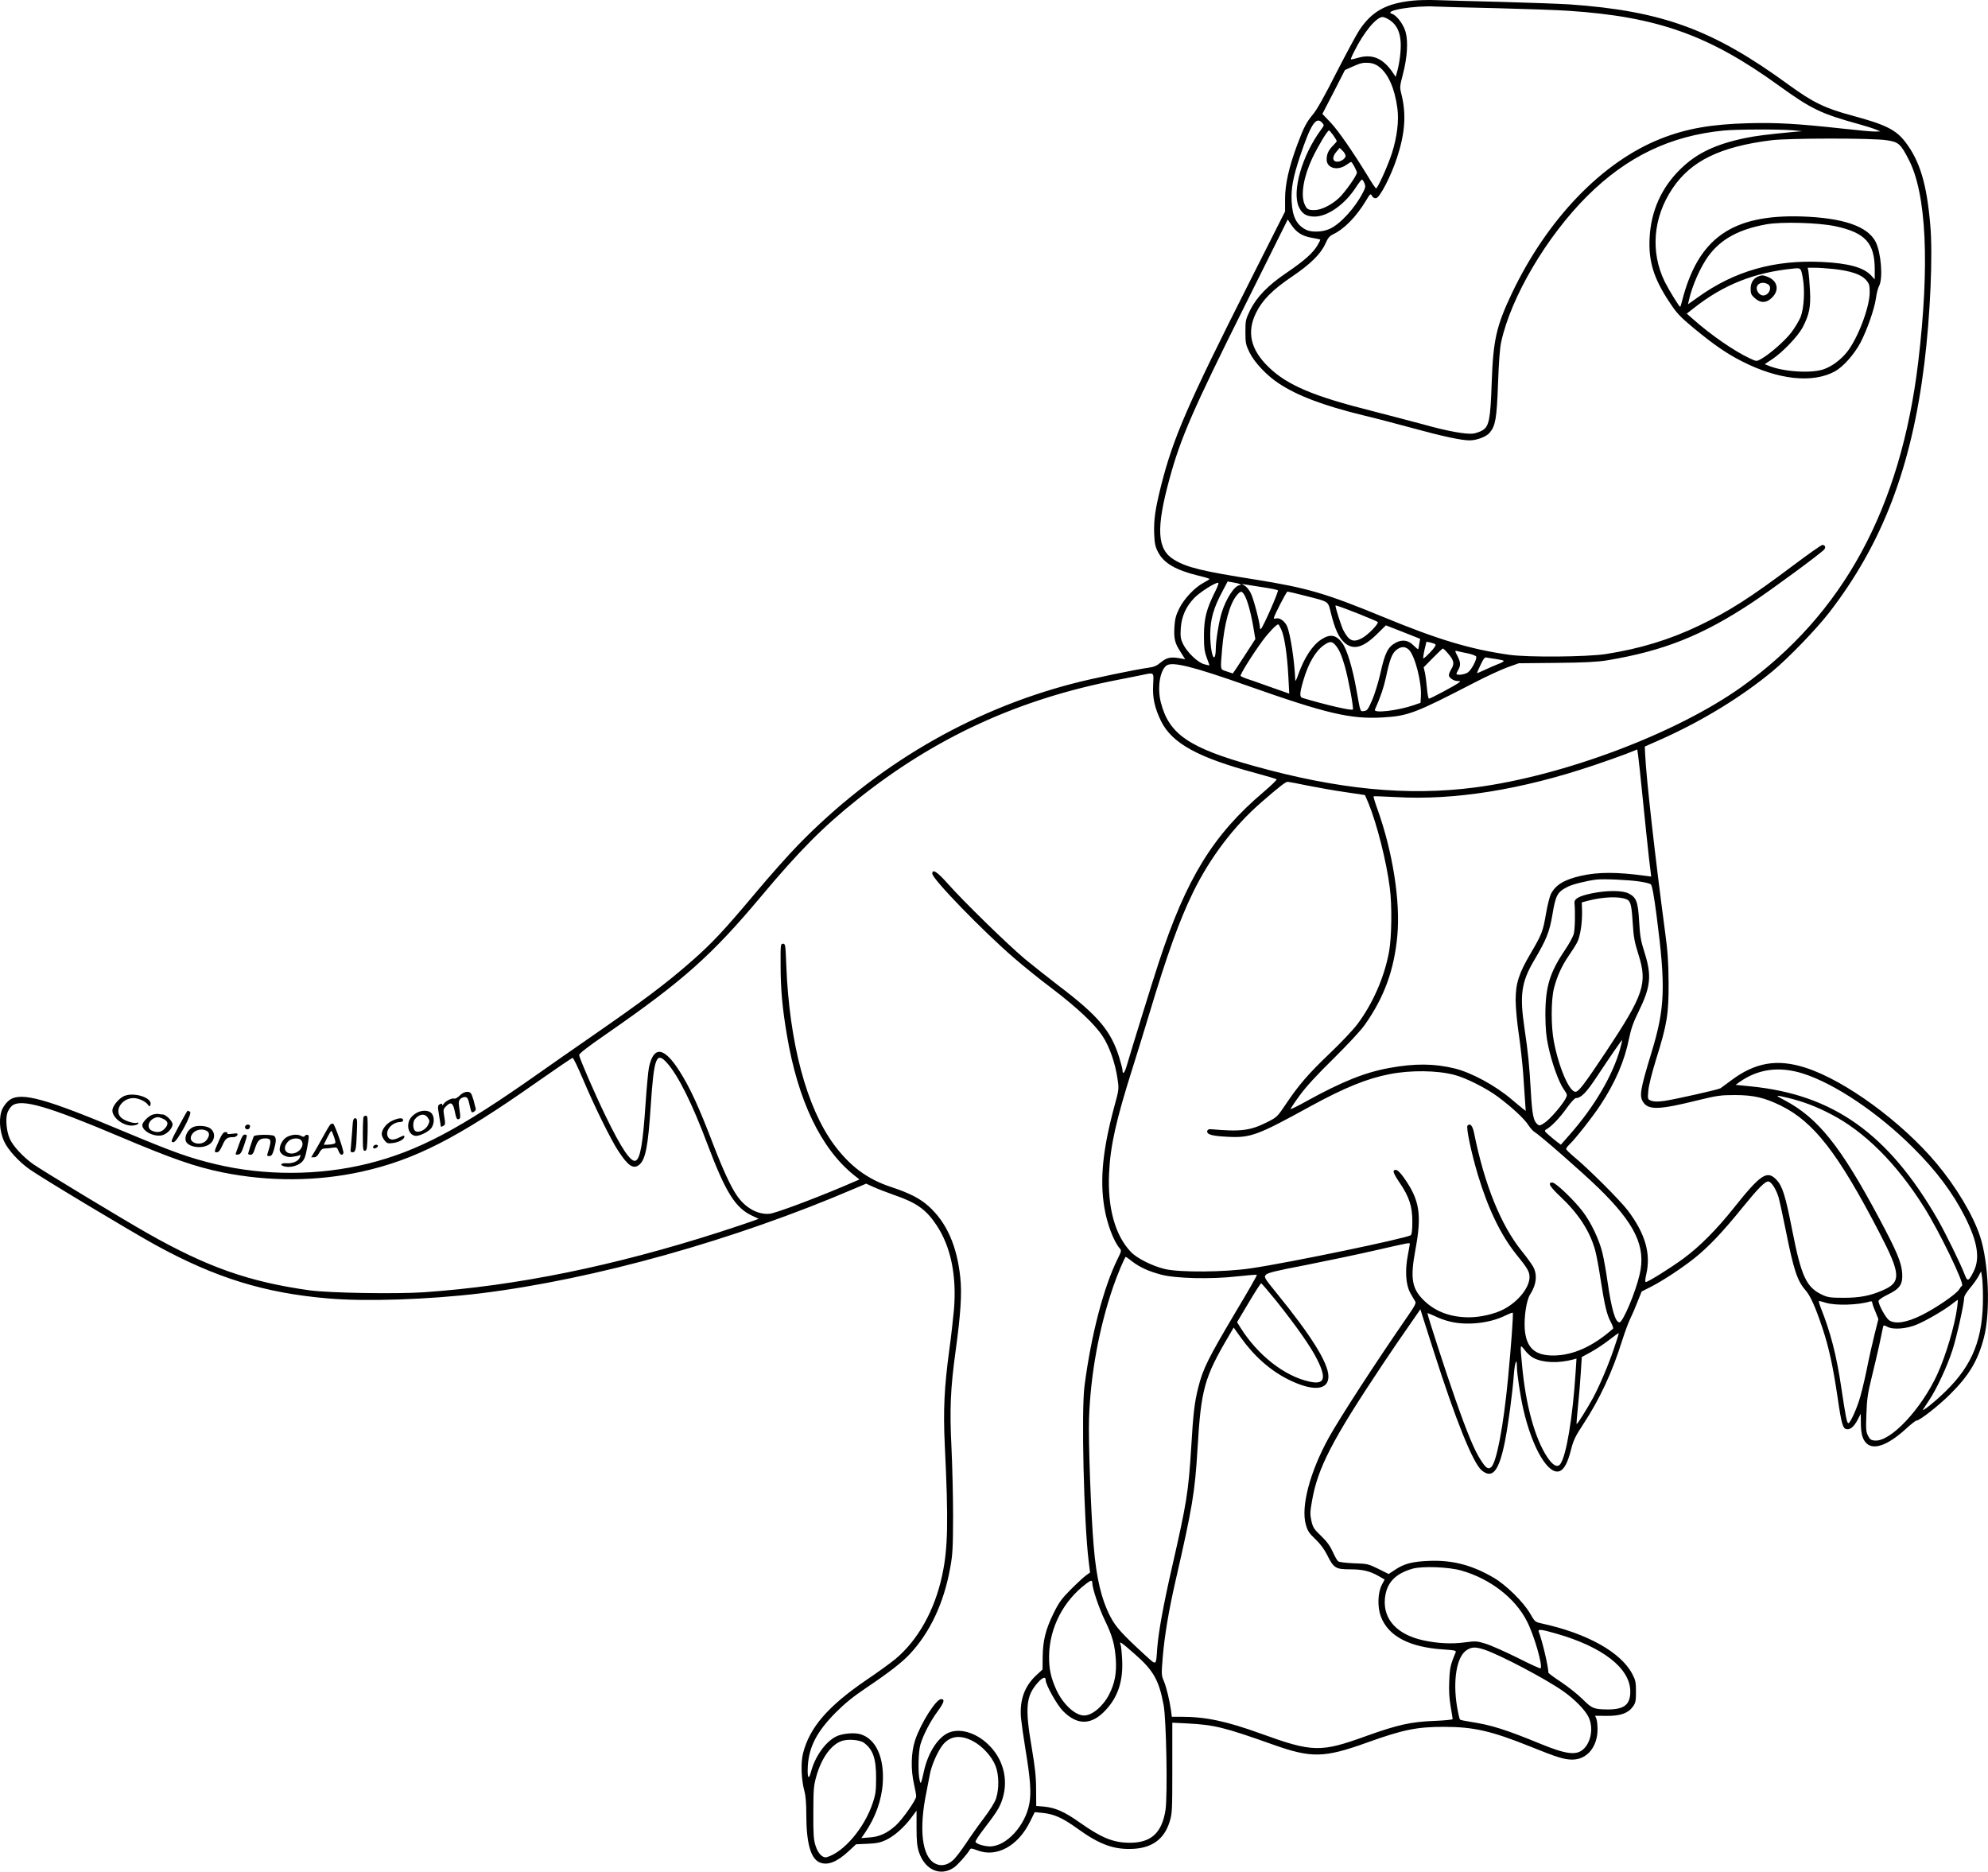 <?xml version="1.0" encoding="UTF-8"?>
<svg xmlns="http://www.w3.org/2000/svg" version="1.0" viewBox="0 0 1577.858 1485.414" preserveAspectRatio="xMidYMid meet">
  <g transform="translate(-78.039,1827.497) scale(0.1,-0.1)" fill="#000000" stroke="none">
    <path d="M11995 18270 c-212 -21 -328 -85 -428 -238 -24 -37 -106 -190 -183 -340 -87 -173 -154 -292 -182 -324 -52 -62 -73 -102 -124 -238 -67 -179 -98 -317 -98 -432 l0 -101 -283 -561 c-488 -967 -604 -1233 -700 -1611 -47 -187 -60 -272 -56 -386 3 -77 9 -104 30 -144 45 -89 139 -144 322 -189 48 -11 87 -23 87 -26 0 -3 -21 -16 -47 -30 -70 -37 -155 -127 -193 -204 -26 -51 -34 -84 -38 -140 -6 -100 2 -133 47 -203 l38 -60 -51 9 c-67 11 -98 3 -145 -36 -29 -25 -54 -35 -93 -40 -98 -13 -452 -86 -603 -126 -819 -213 -1568 -653 -2180 -1281 -77 -79 -231 -252 -341 -384 -247 -294 -341 -395 -503 -537 -206 -181 -388 -317 -816 -613 -126 -87 -306 -213 -400 -279 -628 -443 -955 -616 -1354 -716 -387 -96 -821 -98 -1211 -4 -208 50 -329 93 -728 260 -616 259 -810 313 -903 251 -19 -12 -44 -42 -57 -67 -33 -63 -28 -179 11 -263 30 -67 116 -161 202 -222 91 -65 807 -495 1002 -602 475 -260 863 -380 1368 -423 300 -26 796 -9 1205 40 906 111 2025 424 2980 835 l85 36 55 -25 c30 -14 105 -43 167 -65 178 -61 255 -116 337 -240 113 -170 160 -399 138 -669 -7 -75 -23 -219 -37 -319 -40 -297 -49 -478 -36 -756 30 -613 25 -823 -21 -1036 -59 -275 -191 -512 -370 -662 -37 -31 -142 -107 -234 -169 -303 -207 -448 -375 -500 -580 -19 -75 -14 -210 11 -300 10 -36 15 -100 15 -185 0 -228 35 -351 106 -381 63 -26 136 2 231 90 l58 54 90 4 c71 3 102 9 147 30 66 31 143 99 202 178 l41 55 0 -135 c0 -107 4 -147 19 -194 47 -141 169 -196 277 -123 30 20 105 105 126 141 8 14 15 13 63 -5 151 -57 320 35 415 227 l38 77 62 -6 c91 -9 158 -39 275 -123 178 -129 294 -171 449 -162 148 9 242 79 284 213 21 67 22 86 22 429 l0 359 120 -6 c213 -11 294 -31 671 -165 313 -112 412 -110 757 14 284 102 393 124 609 124 234 0 376 -33 678 -154 218 -88 275 -106 340 -106 116 0 200 101 200 241 0 32 -4 69 -9 82 l-10 25 92 -1 c109 -1 170 21 208 74 21 30 24 45 24 119 0 74 -4 92 -29 139 -90 173 -359 323 -717 401 -55 12 -57 14 -94 79 -53 91 -189 226 -290 285 -173 101 -329 141 -514 133 -132 -5 -198 -23 -269 -71 l-50 -33 -82 41 c-80 39 -87 41 -194 44 -63 3 -117 9 -125 16 -8 6 -27 40 -43 76 -21 46 -47 82 -92 125 -56 53 -65 67 -77 119 -11 51 -11 72 4 155 45 264 158 483 560 1086 66 99 161 238 211 309 l90 130 17 -55 c10 -30 50 -155 89 -279 174 -546 311 -885 380 -944 85 -71 137 -8 184 224 27 135 61 388 72 538 7 94 24 138 24 61 0 -55 27 -234 51 -339 72 -313 202 -530 292 -489 34 16 62 70 87 171 19 73 34 105 96 199 129 196 232 415 309 664 21 66 50 145 65 175 15 30 41 91 58 135 l32 80 73 37 c101 52 246 148 348 229 110 88 222 206 375 395 131 161 186 217 212 212 23 -4 59 -62 78 -122 8 -28 35 -150 59 -271 62 -309 90 -395 155 -469 39 -44 79 -133 134 -298 52 -155 84 -303 121 -551 31 -215 42 -251 73 -255 30 -4 58 21 88 78 l23 45 1 -70 c0 -89 13 -135 46 -166 57 -54 169 -13 306 111 42 39 82 70 88 70 26 0 177 118 269 210 150 149 220 266 268 450 53 203 38 598 -32 806 -56 168 -190 391 -343 574 -278 332 -727 660 -1041 761 -227 73 -402 42 -595 -104 -38 -28 -74 -55 -80 -59 -18 -11 -361 -88 -443 -100 -58 -8 -85 -7 -107 1 -28 11 -29 12 -23 79 3 40 28 140 61 247 88 281 101 360 100 610 -1 167 -7 250 -28 405 -77 576 -150 1223 -158 1408 l-3 62 131 58 c324 145 634 334 882 539 129 107 345 331 448 463 423 546 656 1153 758 1980 47 381 68 862 47 1100 -28 327 -83 508 -198 658 -74 97 -157 138 -416 208 -219 58 -317 106 -507 244 -602 440 -1005 588 -1740 640 -80 5 -325 14 -545 20 -220 5 -449 12 -510 14 -60 2 -146 1 -190 -4z m665 -60 c234 -6 493 -15 575 -21 700 -47 1110 -193 1662 -592 262 -189 334 -224 650 -311 50 -14 106 -32 125 -40 l33 -14 -41 -1 c-22 -1 -141 10 -265 24 -360 39 -517 48 -744 42 -292 -8 -488 -42 -691 -122 -465 -183 -902 -636 -1184 -1228 -123 -260 -148 -368 -160 -707 -10 -294 -21 -349 -73 -380 -17 -11 -50 -22 -72 -26 -56 -8 -208 19 -399 73 -89 24 -269 71 -401 105 -470 118 -678 206 -826 350 -143 138 -175 278 -99 431 49 100 131 183 284 286 149 101 230 181 267 264 18 42 32 59 59 72 91 43 185 140 263 269 33 55 36 57 47 36 7 -13 19 -20 32 -18 30 4 118 174 167 323 63 193 74 341 35 500 -15 58 -14 64 11 160 35 134 43 262 21 338 -17 60 -71 131 -107 142 -77 25 181 68 346 58 33 -2 251 -8 485 -13z m-843 -99 c49 -36 74 -87 80 -165 5 -61 -7 -167 -28 -241 l-11 -40 -17 25 c-80 122 -168 161 -286 125 -27 -8 -51 -13 -53 -11 -2 2 11 33 29 67 74 149 174 269 223 269 12 0 41 -13 63 -29z m-91 -366 c73 -56 124 -172 145 -327 14 -99 -2 -228 -42 -356 -32 -100 -114 -282 -127 -282 -4 0 -34 44 -66 98 -119 194 -232 358 -295 425 l-65 68 90 174 89 174 55 25 c72 32 87 35 137 32 28 -2 56 -13 79 -31z m-452 -444 c17 -19 17 -21 -7 -53 -152 -205 -234 -490 -178 -615 26 -56 61 -77 127 -77 104 2 237 96 324 229 23 36 46 65 50 65 4 0 13 -13 20 -29 10 -25 8 -35 -11 -72 -63 -124 -181 -253 -266 -291 -58 -26 -145 -28 -188 -6 -75 39 -107 104 -113 225 -5 105 11 189 65 353 87 260 129 324 177 271z m3736 -60 l75 -7 -80 -7 c-199 -19 -286 -30 -370 -47 -237 -49 -386 -120 -513 -243 -155 -150 -238 -336 -249 -552 -9 -185 33 -321 157 -507 59 -90 84 -116 193 -207 162 -133 257 -199 380 -262 288 -148 562 -178 740 -82 67 37 153 134 204 229 52 100 111 267 123 354 5 37 16 80 25 96 32 61 15 266 -28 350 -64 124 -259 190 -587 201 -555 17 -823 -173 -950 -674 -6 -24 -12 -43 -14 -43 -8 0 -89 132 -122 198 -116 236 -94 510 60 740 146 219 378 333 786 384 140 17 803 18 915 0 94 -14 110 -28 174 -152 142 -272 168 -838 76 -1610 -140 -1163 -596 -2000 -1401 -2576 -519 -370 -1413 -707 -2119 -799 -533 -69 -1082 -16 -1753 171 -514 143 -674 252 -738 504 -29 113 -9 248 42 291 44 37 208 -4 650 -160 623 -220 815 -265 1069 -250 202 12 255 32 725 275 96 50 216 105 265 123 l90 32 300 3 c223 2 326 8 400 20 451 75 761 199 1155 461 153 101 545 390 569 419 15 17 7 36 -15 36 -8 0 -113 -74 -233 -164 -342 -257 -507 -362 -743 -475 -235 -113 -473 -185 -743 -227 -151 -23 -615 -27 -765 -6 -311 44 -567 121 -1005 302 -455 187 -598 229 -1016 296 -418 66 -537 95 -639 156 -137 82 -146 247 -36 648 88 322 185 544 599 1374 l338 679 28 -42 c40 -60 86 -90 162 -103 35 -6 66 -13 68 -14 2 -2 -8 -23 -22 -46 -36 -61 -103 -121 -244 -217 -148 -100 -238 -192 -291 -299 -35 -72 -37 -81 -37 -172 0 -88 3 -101 33 -163 40 -80 136 -182 232 -245 148 -98 352 -175 665 -252 94 -22 276 -70 405 -105 229 -63 380 -95 444 -95 58 0 133 29 160 61 46 55 56 114 66 389 6 166 14 281 25 330 77 357 362 840 684 1160 315 313 660 478 1083 519 100 10 444 11 548 2z m-3647 -40 c15 -22 27 -42 27 -46 0 -4 -14 -20 -31 -37 -35 -36 -49 -66 -49 -109 0 -68 84 -92 154 -44 20 14 38 25 40 25 8 0 46 -71 46 -85 0 -23 -97 -160 -144 -203 -59 -54 -139 -94 -191 -94 -52 -1 -63 6 -81 48 -31 74 -7 216 62 364 45 94 120 220 133 220 3 0 18 -18 34 -39z m97 -163 c0 -23 -42 -50 -72 -46 -33 4 -34 39 -2 77 l27 32 23 -22 c13 -12 24 -31 24 -41z m3885 -558 c240 -51 315 -133 315 -344 l0 -78 -29 31 c-60 64 -180 97 -391 107 -377 18 -693 -72 -983 -280 l-79 -56 7 32 c26 117 93 267 157 354 99 133 242 210 460 249 121 21 410 13 543 -15z m-257 -405 c19 -99 11 -245 -16 -315 -12 -30 -45 -85 -73 -122 -49 -66 -176 -177 -244 -214 -33 -18 -34 -18 -87 7 -121 56 -311 187 -451 312 l-49 43 59 46 c234 184 477 280 783 311 63 7 64 6 78 -68z m247 65 c135 -15 216 -43 254 -85 28 -32 31 -42 31 -100 0 -116 -91 -358 -177 -470 -51 -65 -123 -119 -192 -142 -102 -33 -321 -18 -435 30 l-29 12 59 39 c84 56 203 181 241 251 54 104 66 163 59 294 -3 64 -9 131 -12 149 l-6 32 58 0 c33 0 100 -5 149 -10z m-4715 -2501 c13 -7 13 -8 -1 -9 -39 0 -110 -110 -143 -220 -22 -72 -46 -222 -46 -285 0 -27 -4 -56 -9 -63 -16 -26 -36 79 -35 183 1 116 27 207 97 337 l41 78 40 -7 c23 -3 48 -9 56 -14z m-195 -59 c-69 -138 -88 -211 -89 -345 0 -99 4 -130 22 -179 12 -33 22 -60 22 -62 0 -1 -19 3 -41 9 -51 13 -136 94 -169 161 -19 40 -22 59 -18 124 6 94 41 173 108 242 43 44 161 120 188 120 8 0 -1 -26 -23 -70z m380 34 c61 -9 114 -20 118 -24 8 -7 -114 -285 -133 -304 -7 -7 -10 -3 -10 10 0 36 -49 223 -71 269 -12 25 -33 52 -48 61 l-26 15 30 -5 c17 -3 80 -13 140 -22z m-150 -58 c24 -36 52 -137 72 -252 l17 -101 -88 -136 c-49 -76 -90 -137 -91 -137 -1 0 -22 7 -48 16 -54 18 -51 5 -37 176 17 202 60 361 117 429 30 35 38 36 58 5z m487 -10 c194 -50 177 -38 203 -142 32 -125 61 -188 106 -229 70 -63 150 -41 263 72 l66 65 136 -53 136 -54 -7 -40 c-3 -21 -7 -41 -9 -42 -2 -2 -19 12 -39 32 -39 39 -86 46 -135 21 -66 -34 -89 -79 -127 -251 -15 -65 -43 -157 -63 -204 -33 -76 -40 -86 -65 -89 -32 -4 -28 -15 -61 170 -30 170 -75 319 -111 368 -49 67 -96 76 -166 31 -71 -45 -137 -145 -185 -281 -12 -36 -23 -56 -23 -45 -6 152 -38 365 -65 429 -17 40 -58 70 -86 63 -11 -3 -20 -2 -20 1 1 18 100 212 109 212 6 0 70 -15 143 -34z m423 -143 c77 -31 144 -59 150 -64 12 -12 -78 -105 -127 -130 -69 -36 -102 -20 -147 67 -16 33 -61 174 -61 192 0 6 41 -9 185 -65z m-614 -127 c25 -57 46 -199 55 -371 l7 -135 -159 56 c-87 31 -172 61 -189 66 -16 6 -33 14 -38 18 -8 7 92 168 175 281 49 66 110 129 124 129 3 0 14 -20 25 -44z m426 -118 c30 -34 50 -76 77 -170 28 -98 72 -335 64 -344 -11 -11 -217 37 -400 92 -24 7 -23 36 7 139 39 135 98 236 165 281 43 30 61 30 87 2z m797 2 c5 -5 -11 -30 -42 -62 -28 -29 -52 -51 -55 -48 -2 3 2 34 10 69 l15 63 31 -6 c17 -4 35 -10 41 -16z m-210 -43 c47 -48 101 -256 94 -369 l-3 -51 -55 -19 c-126 -43 -320 -66 -307 -35 46 104 69 173 87 254 30 143 48 189 81 218 38 31 73 32 103 2z m309 -28 c47 -54 53 -82 27 -123 -11 -19 -20 -40 -20 -49 0 -21 38 -47 70 -47 24 -1 25 -1 5 -16 -28 -21 -221 -124 -233 -124 -5 0 -12 37 -16 82 -4 45 -11 101 -16 124 l-10 43 73 74 c39 40 75 74 79 75 3 1 22 -16 41 -39z m160 0 c32 -7 61 -18 64 -25 7 -20 -35 -101 -64 -124 -24 -19 -93 -28 -93 -12 1 4 7 18 15 32 20 34 18 59 -5 105 -25 49 -25 49 3 41 12 -3 48 -11 80 -17z m225 -45 c29 -4 55 -10 57 -14 3 -4 -17 -16 -43 -25 -26 -10 -74 -31 -106 -46 -33 -16 -61 -27 -62 -26 -2 1 11 31 28 66 25 53 33 62 51 57 12 -3 46 -8 75 -12z m-2725 -201 c-6 -105 11 -184 62 -290 87 -177 292 -290 750 -413 88 -24 163 -46 168 -50 4 -3 -43 -49 -104 -101 -400 -339 -614 -687 -832 -1354 -56 -171 -206 -656 -255 -822 -15 -53 -32 -70 -32 -34 0 11 -12 57 -26 103 -67 214 -166 331 -489 576 -77 59 -194 152 -260 206 -136 114 -490 459 -615 601 -82 92 -120 116 -120 76 0 -42 405 -459 650 -670 74 -64 209 -173 300 -241 202 -154 338 -282 402 -379 55 -84 100 -213 118 -338 12 -80 12 -84 -24 -215 -93 -342 -117 -583 -81 -803 20 -128 75 -274 123 -328 14 -16 13 -23 -16 -81 -112 -226 -211 -604 -264 -1011 -26 -201 -5 -1081 33 -1390 l11 -90 -33 -24 c-19 -14 -73 -64 -121 -112 -74 -75 -94 -103 -137 -191 -62 -127 -83 -213 -85 -343 l-1 -100 -51 -47 c-93 -87 -132 -197 -120 -338 4 -41 20 -155 36 -252 38 -231 46 -337 31 -424 -31 -178 -185 -345 -316 -343 -46 1 -107 20 -112 36 -2 6 24 48 59 93 100 130 127 172 147 225 58 153 24 320 -89 439 -97 103 -229 148 -324 112 -87 -33 -169 -157 -202 -307 -23 -103 -26 -109 -34 -74 -15 59 -11 229 6 286 23 76 78 183 135 260 53 72 61 99 29 99 -40 0 -160 -189 -206 -325 -33 -99 -36 -237 -8 -355 9 -41 17 -83 16 -93 -2 -30 -109 -182 -162 -230 -69 -62 -131 -90 -209 -95 l-64 -5 30 44 c82 120 132 260 140 396 12 198 -53 344 -173 383 -50 17 -150 8 -200 -18 -82 -42 -164 -157 -196 -276 -19 -73 -31 -55 -26 42 9 154 72 275 223 427 72 72 140 127 240 194 176 118 287 204 346 268 162 173 271 407 321 684 20 109 22 159 23 409 0 157 -6 404 -13 550 -15 302 -8 464 33 763 40 290 51 459 37 584 -26 250 -108 434 -248 562 -69 63 -152 106 -300 155 -189 62 -326 164 -454 336 -218 295 -355 809 -379 1424 -6 162 -7 171 -26 171 -19 0 -20 -6 -19 -170 0 -191 14 -342 50 -555 87 -519 270 -901 533 -1112 l43 -34 -138 -59 c-252 -106 -528 -208 -575 -213 -93 -9 -192 46 -259 143 -50 72 -113 210 -188 405 -115 301 -184 451 -269 585 -123 193 -205 202 -242 28 -6 -29 -18 -159 -27 -290 -21 -315 -42 -435 -79 -450 -38 -14 -113 97 -239 357 -89 184 -205 452 -209 481 -1 12 64 63 218 169 609 422 834 623 1224 1088 303 362 494 555 769 774 614 490 1275 794 2062 947 85 17 175 34 200 40 92 19 88 23 83 -76z m3887 -918 c17 -170 39 -377 48 -459 l18 -148 -45 6 c-227 31 -375 31 -513 0 -132 -30 -201 -72 -238 -144 -10 -20 -28 -91 -39 -156 -24 -141 -33 -164 -121 -314 -94 -159 -120 -239 -120 -372 0 -58 11 -177 25 -271 14 -93 29 -235 35 -315 5 -81 12 -180 15 -220 l5 -74 -24 19 c-13 10 -52 42 -87 72 -130 111 -319 213 -452 246 -164 40 -318 41 -520 4 -193 -35 -375 -108 -658 -264 -66 -37 -123 -65 -125 -62 -2 2 30 51 72 108 51 70 139 166 270 294 112 111 216 222 247 267 154 218 233 435 258 708 25 270 -36 661 -156 998 -21 57 -35 105 -33 107 2 2 81 -1 177 -6 463 -27 996 58 1571 252 96 32 213 74 260 92 l85 34 7 -46 c4 -25 21 -185 38 -356z m-2660 115 c80 -16 215 -40 300 -52 l154 -23 28 -65 c66 -161 143 -462 169 -670 19 -141 15 -396 -6 -510 -37 -201 -129 -410 -250 -572 -35 -47 -135 -152 -221 -234 -167 -159 -247 -251 -351 -407 -64 -95 -69 -100 -145 -138 -135 -68 -210 -77 -448 -56 -16 1 -26 -4 -28 -15 -5 -27 39 -39 159 -45 186 -10 237 9 668 246 264 144 444 217 621 251 168 33 378 30 514 -6 92 -24 252 -105 343 -172 114 -85 213 -177 245 -228 15 -23 38 -48 50 -55 37 -20 372 -313 502 -439 295 -287 382 -469 330 -690 -32 -141 -133 -380 -160 -380 -33 0 -63 104 -94 318 -11 81 -30 185 -41 232 -25 105 -91 244 -157 330 -70 92 -215 230 -241 230 -39 0 -22 -31 64 -112 145 -137 232 -271 275 -422 11 -38 31 -146 45 -240 32 -206 49 -277 81 -335 13 -25 21 -48 17 -51 -158 -140 -315 -211 -469 -213 -152 -2 -221 61 -232 213 -6 95 14 226 42 270 52 80 60 161 23 225 -13 22 -52 76 -88 120 -167 207 -297 530 -379 938 -12 58 -31 80 -52 59 -13 -13 29 -214 83 -394 81 -268 181 -474 302 -626 92 -113 107 -140 107 -183 0 -81 -87 -192 -201 -253 -68 -38 -189 -66 -278 -66 -144 0 -263 43 -353 128 -102 96 -117 177 -73 412 51 277 33 392 -92 568 -28 40 -51 62 -64 62 -30 0 -23 -23 31 -103 75 -111 100 -186 100 -306 0 -67 -4 -102 -12 -109 -30 -24 -962 -218 -1268 -263 -208 -31 -562 -34 -683 -6 -98 23 -221 84 -269 134 -126 130 -188 350 -175 626 10 218 54 417 187 837 39 124 98 315 131 425 145 482 240 746 351 973 134 272 322 521 539 709 140 122 192 162 208 163 8 0 80 -13 161 -30z m2632 -761 c43 -6 84 -16 91 -23 10 -7 25 -89 46 -251 73 -564 67 -730 -41 -1084 -90 -296 -98 -344 -65 -394 41 -63 129 -60 430 15 156 38 184 42 297 42 146 0 235 -20 365 -84 262 -129 454 -377 781 -1006 171 -329 176 -395 31 -458 -102 -45 -185 -61 -312 -61 -104 0 -127 3 -170 23 -127 59 -167 143 -239 509 -55 281 -78 353 -126 405 -75 78 -125 44 -341 -227 -133 -167 -268 -303 -394 -396 -100 -74 -284 -189 -302 -189 -7 0 -5 22 3 58 39 166 -6 324 -145 509 -61 81 -318 337 -429 428 -33 28 -61 55 -61 61 -1 6 11 21 25 35 44 41 185 219 247 314 118 179 192 351 227 528 16 77 34 129 75 212 97 197 106 286 49 467 -31 96 -37 134 -44 251 -9 158 -22 190 -85 222 -50 24 -173 24 -290 0 -101 -21 -141 -43 -138 -76 7 -79 4 -210 -6 -247 -7 -23 -37 -79 -67 -123 -124 -183 -158 -295 -158 -519 1 -110 6 -170 23 -248 28 -133 83 -285 122 -341 31 -45 31 -45 14 -78 -30 -54 -123 -161 -165 -189 -35 -23 -42 -25 -56 -13 -33 27 -43 77 -54 270 -12 208 -20 290 -50 494 -39 262 -25 365 75 535 100 169 123 228 146 361 27 162 39 184 124 227 38 19 150 47 225 56 55 7 257 -2 342 -15z m-105 -140 c35 -13 43 -42 52 -187 7 -115 15 -155 45 -250 74 -233 45 -319 -258 -776 -170 -255 -216 -316 -241 -316 -49 0 -131 189 -171 396 -24 122 -24 334 1 429 24 93 64 180 118 257 24 35 54 82 66 105 24 48 41 158 38 252 l-2 64 52 14 c117 30 239 35 300 12z m-48 -1189 c-58 -209 -204 -458 -399 -679 l-71 -81 -27 20 c-15 11 -45 36 -67 55 -38 33 -39 36 -21 47 43 24 111 97 163 171 31 43 62 77 71 77 41 0 84 44 168 172 103 155 194 288 199 288 2 0 -5 -31 -16 -70z m-8235 -232 c93 -221 224 -487 284 -578 78 -119 119 -146 165 -110 50 40 71 143 92 465 26 392 45 440 132 341 88 -100 198 -321 318 -641 145 -384 222 -508 358 -570 l49 -23 -54 -20 c-29 -11 -145 -49 -258 -86 -842 -270 -1609 -426 -2344 -477 -223 -15 -749 -6 -906 15 -482 67 -814 184 -1290 454 -184 104 -839 500 -905 547 -81 57 -162 145 -187 202 -26 58 -35 158 -19 206 7 20 24 46 38 57 73 57 283 -4 852 -245 419 -177 599 -240 819 -285 366 -74 749 -72 1102 6 420 93 758 265 1385 706 154 108 285 197 290 197 6 1 41 -72 79 -161z m9686 37 c252 -80 596 -311 871 -585 187 -185 319 -362 415 -552 100 -198 121 -328 70 -432 -40 -81 -50 -85 -71 -29 -32 85 -150 325 -214 438 -392 681 -829 993 -1486 1058 l-119 12 29 21 c149 106 317 128 505 69z m-115 -194 c117 -29 217 -66 336 -128 268 -138 522 -391 740 -738 122 -193 323 -609 302 -624 -5 -3 -16 -17 -24 -31 -25 -38 -181 -145 -295 -202 -120 -60 -210 -74 -259 -42 -27 18 -85 124 -85 154 1 9 32 30 73 50 97 47 120 81 115 170 -6 86 -41 170 -184 438 -304 569 -483 793 -746 933 -84 44 -82 46 27 20z m-3005 -1158 c0 -3 -7 -45 -16 -92 -23 -121 -16 -231 19 -296 15 -27 33 -58 39 -67 10 -14 1 -32 -56 -115 -254 -367 -537 -803 -629 -968 -150 -272 -223 -548 -182 -691 14 -49 26 -68 75 -114 39 -37 70 -79 94 -126 51 -104 68 -114 182 -114 100 0 159 -14 231 -56 l43 -25 -22 -42 c-33 -64 -36 -175 -8 -251 59 -157 227 -245 499 -262 88 -6 101 -9 95 -23 -41 -97 -47 -123 -51 -226 -4 -76 0 -138 11 -203 9 -50 16 -96 16 -101 0 -4 -66 -11 -147 -14 -184 -7 -291 -31 -539 -120 -362 -131 -425 -130 -836 19 -277 100 -438 134 -638 134 l-69 0 -6 48 c-12 85 -37 186 -57 235 -20 45 -20 54 -9 190 15 176 48 371 101 603 135 590 154 702 175 1050 28 473 53 565 248 896 l39 67 55 -77 c106 -149 234 -263 378 -335 196 -98 321 -87 319 26 -2 106 -135 320 -411 659 -99 122 -102 127 -85 146 13 15 81 32 312 76 162 32 410 84 550 116 272 62 280 64 280 53z m-2203 -140 c61 -46 130 -78 229 -104 114 -31 397 -38 604 -14 83 9 154 15 156 12 3 -3 -71 -133 -165 -289 -223 -376 -262 -454 -301 -608 -29 -118 -39 -201 -55 -472 -22 -354 -36 -442 -151 -945 -70 -306 -109 -520 -119 -653 -10 -139 -3 -135 -97 -50 -180 165 -232 222 -275 305 -71 138 -111 304 -132 560 -22 253 -43 842 -37 1012 12 351 79 715 190 1041 32 95 94 242 102 242 2 0 25 -16 51 -37z m6752 -278 c2 -331 -80 -540 -294 -750 -88 -86 -198 -174 -180 -144 5 8 26 40 48 73 57 85 141 264 182 390 34 103 95 375 95 423 0 12 21 45 46 75 25 29 55 71 67 93 l21 40 7 -40 c4 -22 8 -94 8 -160z m-5611 -32 c160 -201 276 -365 327 -468 76 -152 58 -202 -62 -175 -198 43 -410 210 -547 428 l-27 44 92 154 c50 85 95 154 99 154 4 0 57 -62 118 -137z m5407 -49 c-18 -145 -91 -391 -160 -540 -129 -277 -370 -532 -493 -522 -31 2 -40 9 -55 38 -16 31 -18 53 -13 175 4 116 11 164 41 285 20 80 47 197 61 260 13 63 26 125 29 138 5 22 6 22 37 6 46 -24 155 -15 235 20 76 32 212 112 273 159 25 20 47 36 49 36 2 1 0 -24 -4 -55z m-1041 31 c77 -23 257 -18 349 11 10 3 17 0 17 -8 0 -7 11 -40 25 -72 l24 -60 -30 -120 c-17 -67 -46 -196 -64 -288 -19 -92 -46 -202 -61 -245 -31 -92 -71 -173 -83 -173 -12 0 -22 53 -56 280 -38 259 -86 443 -164 638 -11 28 -17 52 -13 52 4 0 29 -7 56 -15z m-2984 -149 c137 -33 319 -12 440 49 29 14 54 24 57 21 6 -6 -12 -256 -38 -526 -36 -376 -91 -665 -134 -700 -23 -19 -42 -6 -83 59 -49 75 -105 209 -202 486 -70 198 -220 661 -220 677 0 3 26 -7 58 -22 31 -16 86 -36 122 -44z m1300 -215 c-47 -138 -115 -296 -166 -391 -50 -91 -126 -212 -130 -207 -2 2 3 66 11 143 8 76 18 195 22 264 l8 125 70 38 c39 21 104 64 145 96 41 32 77 57 78 56 2 -2 -15 -58 -38 -124z m-639 -73 c77 -40 199 -44 318 -12 l24 7 -7 -109 c-23 -359 -74 -663 -121 -728 -23 -31 -59 -13 -103 53 -99 148 -173 418 -201 731 -16 173 -17 169 22 119 17 -23 48 -51 68 -61z m-571 -1688 c226 -64 425 -217 518 -399 58 -110 129 -357 110 -377 -3 -3 -87 35 -185 85 -99 49 -212 99 -252 111 -68 21 -78 22 -167 10 -104 -14 -216 -8 -329 17 -205 45 -316 165 -303 327 11 126 79 201 220 241 78 22 289 14 388 -15z m-2930 -99 c0 -42 54 -202 100 -296 60 -124 79 -194 87 -315 6 -107 -9 -184 -52 -270 -48 -96 -136 -170 -200 -170 -71 0 -168 90 -220 203 -44 97 -59 166 -58 267 2 224 113 441 297 578 35 27 46 28 46 3z m3682 -401 c371 -106 588 -276 588 -460 0 -104 -48 -142 -178 -142 -111 1 -126 7 -200 81 -37 37 -113 97 -169 135 -57 37 -103 72 -103 76 0 46 -48 252 -77 326 -8 21 22 18 139 -16z m-3341 -166 c144 -126 189 -206 225 -401 22 -116 32 -720 15 -833 -28 -181 -114 -260 -282 -260 -132 0 -225 38 -402 163 -119 84 -190 115 -281 124 l-61 5 -1 132 c0 100 -9 177 -34 326 -55 320 -47 413 45 518 39 45 65 54 65 23 0 -37 89 -196 137 -245 115 -117 229 -114 342 10 96 104 136 230 128 394 -3 58 -8 113 -13 124 -12 30 6 18 117 -80z m2770 39 c122 -40 491 -234 629 -332 88 -62 172 -148 198 -202 41 -84 22 -200 -41 -257 -54 -50 -137 -40 -332 40 -288 118 -396 152 -565 178 -41 6 -78 14 -82 18 -4 4 -15 52 -24 107 -33 204 -2 391 75 442 41 28 71 29 142 6z m-4063 -724 c76 -38 154 -122 184 -199 28 -71 29 -183 4 -259 -11 -33 -49 -93 -96 -155 -42 -55 -107 -147 -144 -203 -38 -57 -83 -116 -102 -132 -46 -41 -98 -50 -143 -25 -103 55 -129 271 -67 569 8 39 19 99 26 135 13 74 64 189 105 239 58 69 136 79 233 30z m-860 -16 c72 -53 97 -127 96 -283 0 -97 -4 -128 -27 -195 -65 -196 -228 -389 -363 -429 -34 -10 -71 28 -91 92 -15 47 -18 93 -17 262 0 180 3 215 23 285 41 147 118 254 203 283 51 17 143 9 176 -15z M14735 16081 c-39 -16 -60 -51 -60 -98 0 -38 5 -49 33 -74 46 -42 93 -40 138 5 60 60 42 135 -39 165 -33 13 -44 13 -72 2z m76 -61 c39 -21 11 -90 -37 -90 -14 0 -30 10 -40 25 -34 52 18 96 77 65z M4429 9580 c-16 -16 -36 -27 -43 -24 -18 7 -72 -21 -85 -43 -6 -11 -11 -13 -11 -5 0 9 -5 10 -19 3 -17 -10 -18 -15 -5 -93 8 -46 14 -84 14 -86 0 -1 8 2 18 7 17 9 18 16 9 71 -10 59 -9 63 16 87 36 37 54 25 68 -47 9 -47 15 -60 28 -58 17 4 18 14 6 94 -6 41 -4 54 10 68 10 9 27 16 39 14 17 -2 23 -15 34 -65 13 -58 15 -62 33 -52 12 6 18 17 15 27 -3 9 -10 37 -16 62 -7 25 -17 51 -22 58 -18 21 -58 13 -89 -18z M1765 9576 c-36 -16 -82 -67 -91 -102 -15 -59 80 -138 160 -132 22 2 41 9 44 16 2 7 -2 10 -11 6 -23 -8 -94 14 -123 39 -62 54 2 157 96 157 39 0 96 -26 114 -52 12 -17 14 -17 20 -2 21 55 -129 105 -209 70z M2205 9347 c-71 -132 -72 -137 -47 -137 27 0 151 228 131 241 -8 5 -16 9 -19 9 -3 0 -32 -51 -65 -113z M4084 9441 c-44 -27 -64 -59 -64 -103 0 -44 28 -78 63 -78 36 1 104 36 123 65 23 36 23 89 -1 115 -23 26 -79 26 -121 1z m92 -37 c16 -23 16 -28 1 -59 -19 -39 -78 -65 -102 -45 -18 15 -20 70 -2 92 34 43 80 48 103 12z M1993 9429 c-32 -9 -83 -60 -83 -83 0 -48 88 -94 153 -82 40 7 87 55 87 88 0 25 -53 78 -78 78 -11 0 -26 2 -34 4 -7 2 -27 0 -45 -5z m74 -30 c49 -19 56 -47 18 -84 -26 -27 -60 -32 -100 -13 -43 20 -29 81 25 101 22 8 26 8 57 -4z M3667 9413 c-4 -3 -7 -67 -7 -140 0 -123 2 -134 18 -131 15 3 17 19 20 141 2 110 0 137 -11 137 -8 0 -17 -3 -20 -7z M3576 9303 c-4 -54 -9 -115 -11 -135 -5 -33 -2 -38 14 -38 24 0 29 22 34 168 4 92 2 102 -14 102 -15 0 -18 -14 -23 -97z M3893 9380 c-45 -20 -83 -69 -83 -106 0 -12 10 -34 22 -49 19 -24 26 -27 64 -22 48 5 94 30 94 51 0 11 -8 10 -37 -5 -51 -26 -81 -24 -95 6 -22 50 35 115 101 115 12 0 21 6 21 15 0 21 -36 19 -87 -5z M3404 9352 c-6 -4 -32 -47 -59 -97 -27 -49 -59 -107 -72 -127 l-23 -38 23 0 c15 0 28 11 41 35 14 26 26 35 45 35 14 0 42 3 61 6 32 5 36 3 47 -25 12 -32 30 -41 39 -18 6 16 -69 230 -82 234 -5 1 -14 -1 -20 -5z m28 -101 c15 -48 15 -49 -6 -55 -11 -3 -33 -6 -48 -6 l-28 0 27 55 c15 30 30 55 33 55 3 0 13 -22 22 -49z M2726 9335 c-7 -20 23 -33 34 -14 5 7 6 17 4 21 -9 13 -32 9 -38 -7z M2315 9331 c-42 -18 -72 -73 -60 -111 15 -48 123 -66 182 -30 55 33 57 107 3 135 -31 16 -92 19 -125 6z m106 -31 c25 -14 24 -41 -2 -74 -38 -49 -139 -27 -123 28 14 48 77 71 125 46z M2523 9233 c-45 -102 -45 -103 -22 -103 15 0 26 14 44 54 25 56 38 66 85 66 17 0 30 7 34 16 6 15 0 16 -39 11 -29 -4 -44 -3 -40 3 3 6 -3 10 -15 10 -16 0 -27 -14 -47 -57z M2681 9203 c-13 -38 -26 -74 -29 -81 -3 -10 2 -13 18 -10 19 2 28 16 47 72 28 84 28 86 5 86 -12 0 -24 -19 -41 -67z M2794 9256 c-19 -52 -44 -131 -44 -138 0 -4 9 -8 19 -8 15 0 24 13 36 53 20 61 37 77 82 77 43 0 48 -15 29 -81 -20 -64 -20 -59 4 -59 15 0 23 12 35 52 18 63 19 92 2 107 -18 14 -157 12 -163 -3z M3061 9253 c-34 -17 -61 -62 -61 -102 0 -34 49 -64 95 -58 22 3 48 8 58 12 16 7 16 5 6 -19 -14 -29 -58 -47 -109 -43 -42 2 -51 -15 -13 -25 43 -12 103 3 135 31 24 22 32 41 47 121 15 82 16 95 3 98 -8 2 -18 -1 -22 -8 -6 -9 -13 -9 -28 -1 -29 16 -71 13 -111 -6z m107 -25 c38 -38 -10 -108 -73 -108 -59 0 -72 54 -23 100 24 22 77 27 96 8z M3745 9179 c-4 -6 -4 -13 -1 -16 8 -8 36 5 36 17 0 13 -27 13 -35 -1z"></path>
  </g>
</svg>

